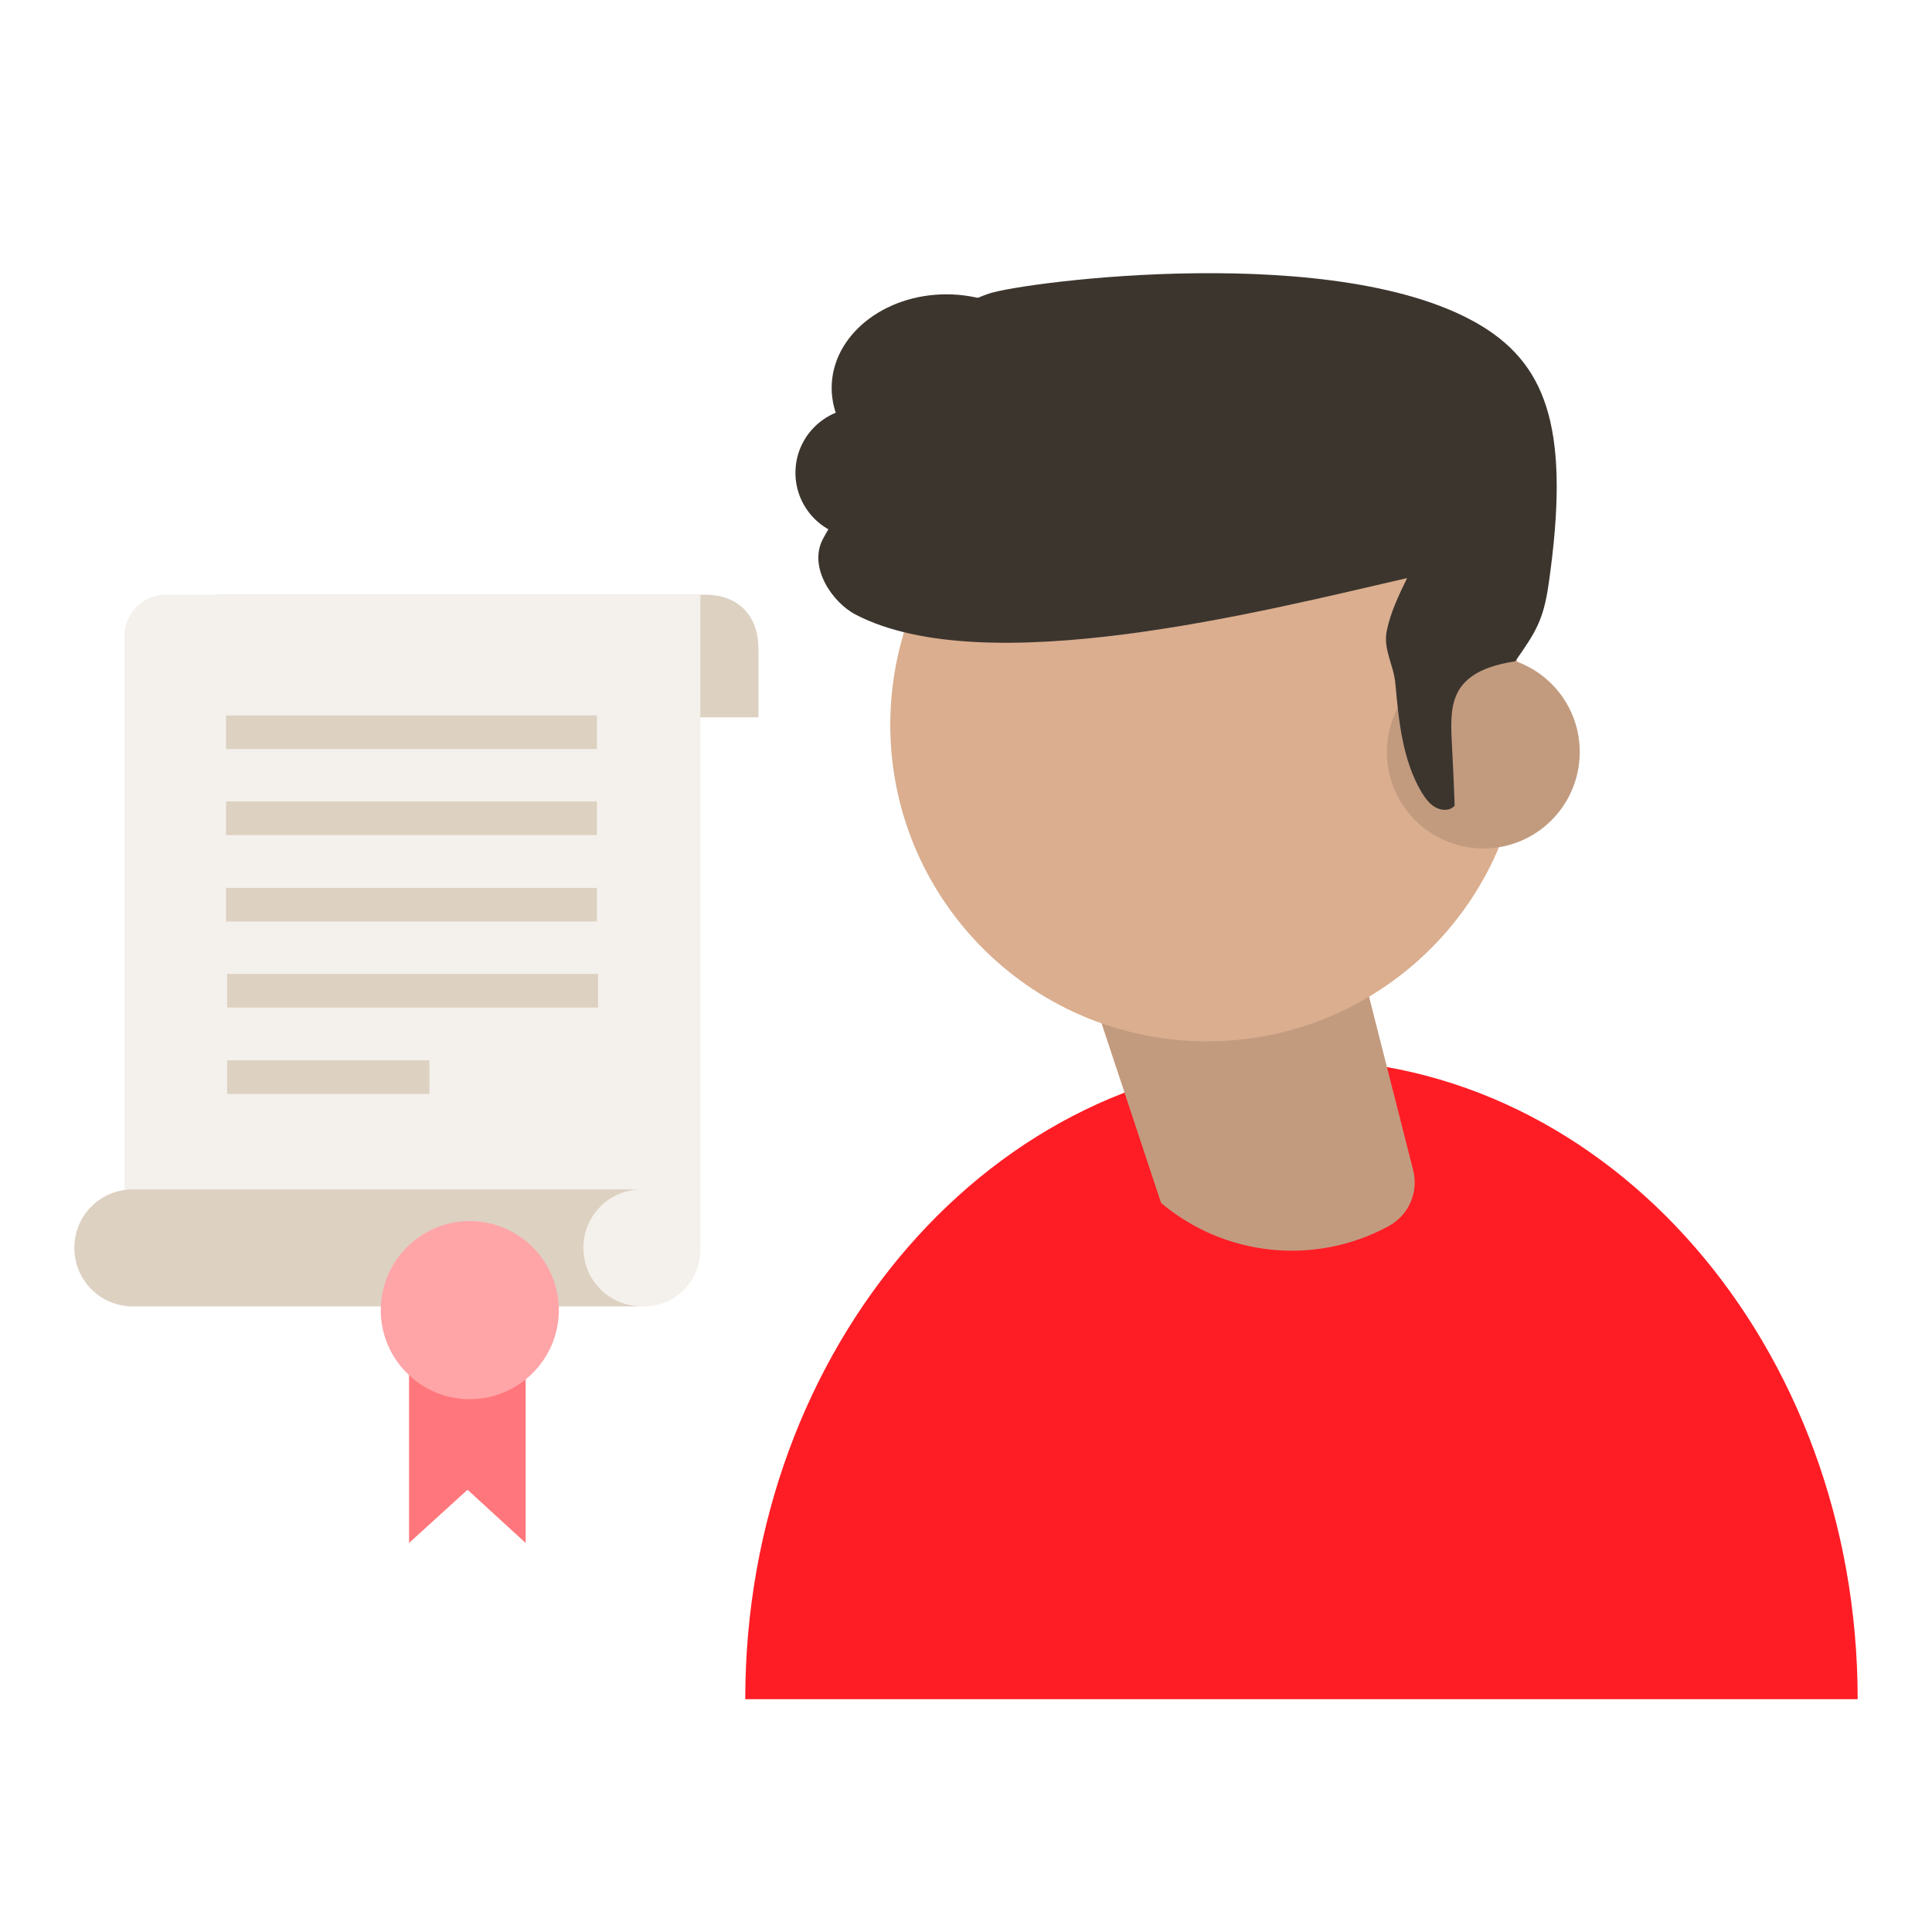 <?xml version="1.0" encoding="UTF-8"?> <svg xmlns="http://www.w3.org/2000/svg" id="Layer_2" version="1.1" viewBox="0 0 512 512"><defs><style> .st0 { fill: #ddd1c2; } .st1 { fill: #ffa5a8; } .st2 { fill: #3c352e; } .st3 { fill: #c29b7f; } .st4 { fill: #ff777c; } .st5 { fill: #f4f0eb; } .st6 { fill: #daae8f; } .st7 { fill: #ff1d25; } </style></defs><path class="st0" d="M62.2,172.2c0,12-11.7,17.9-2.8,17.9h141.6v-18c0-9-5.3-14.5-14.2-14.5H59.4c-9,0,2.8,2.1,2.8,14.5v.2Z"></path><path class="st5" d="M173.6,157.6H44c-6.1,0-11,4.9-11,11v177.6h137.7c8.2,0,14.9-6.7,14.9-14.9v-173.7h-12Z"></path><g><rect class="st0" x="59.9" y="189.6" width="98.3" height="8.9"></rect><rect class="st0" x="59.9" y="212.4" width="98.3" height="8.9"></rect><rect class="st0" x="59.9" y="235.3" width="98.3" height="8.9"></rect><rect class="st0" x="60.2" y="258.1" width="98.3" height="8.9"></rect><rect class="st0" x="60.2" y="281" width="53.6" height="8.9"></rect></g><g><path class="st7" d="M344.9,280.8c-81.4,0-147.4,75.9-147.4,169.5h294.8c0-93.6-66-169.5-147.4-169.5Z"></path><g><path class="st3" d="M279.1,232.5l28.6,86.3h0c16.9,14.2,40.7,16.7,60.2,6.2h0c5.4-2.9,8.1-9,6.6-14.9l-21.3-83.8-74,6.2Z"></path><path class="st6" d="M236.1,186.8c-2.9,46.3,32.3,86.1,78.5,89,46.3,2.9,86.1-32.3,89-78.5,2.9-46.3-32.3-86.1-78.5-89-46.3-2.9-86.1,32.3-89,78.5Z"></path><path class="st3" d="M367.6,197.7c-.9,14.1,9.8,26.2,23.9,27.1,14.1.9,26.2-9.8,27.1-23.9.9-14.1-9.8-26.2-23.9-27.1-14.1-.9-26.2,9.8-27.1,23.9Z"></path><path class="st2" d="M401.8,175.2c-5.7.9-11.9,2.6-15,7.4-2.4,3.8-2.3,8.6-2.1,13.1.3,5.9.6,11.8.8,17.8-1.2,1.4-3.3,1.4-5,.5-1.7-.9-2.8-2.5-3.8-4.1-5-8.5-6-18.7-6.9-28.6-.4-5-3.3-9.2-2.3-14.1,1-4.9,3.2-9.5,5.4-14-37.9,8.7-111.6,27.6-146.1,9.7-6.2-3.2-12.7-12.6-8.7-20.1,8.4-16,16.6-10.4,15.7-13-2.7-7.7,4.6-25.6,7.4-33.2,3.3-9.1,11.7-15.7,20.9-18.8,9.2-3.1,93.7-14.2,130.9,8.8,17.2,10.7,23.2,28,17.4,68.2-1.4,9.8-3.6,12.9-8.8,20.4Z"></path><ellipse class="st2" cx="250.8" cy="102.8" rx="30.4" ry="24.8"></ellipse><circle class="st2" cx="228" cy="125.3" r="17.2"></circle></g></g><path class="st0" d="M154.6,330.7c0-8.6,6.9-15.5,15.5-15.5H35.2c-8.6,0-15.5,6.9-15.5,15.5s6.9,15.5,15.5,15.5h134.9c-8.6,0-15.5-6.9-15.5-15.5Z"></path><g><polygon class="st4" points="139.3 408.9 123.9 394.8 108.4 408.9 108.4 345.2 139.3 345.2 139.3 408.9"></polygon><path class="st1" d="M148.1,347.2c0,13-10.6,23.6-23.6,23.6s-23.6-10.6-23.6-23.6,10.6-23.6,23.6-23.6,23.6,10.6,23.6,23.6Z"></path></g></svg> 